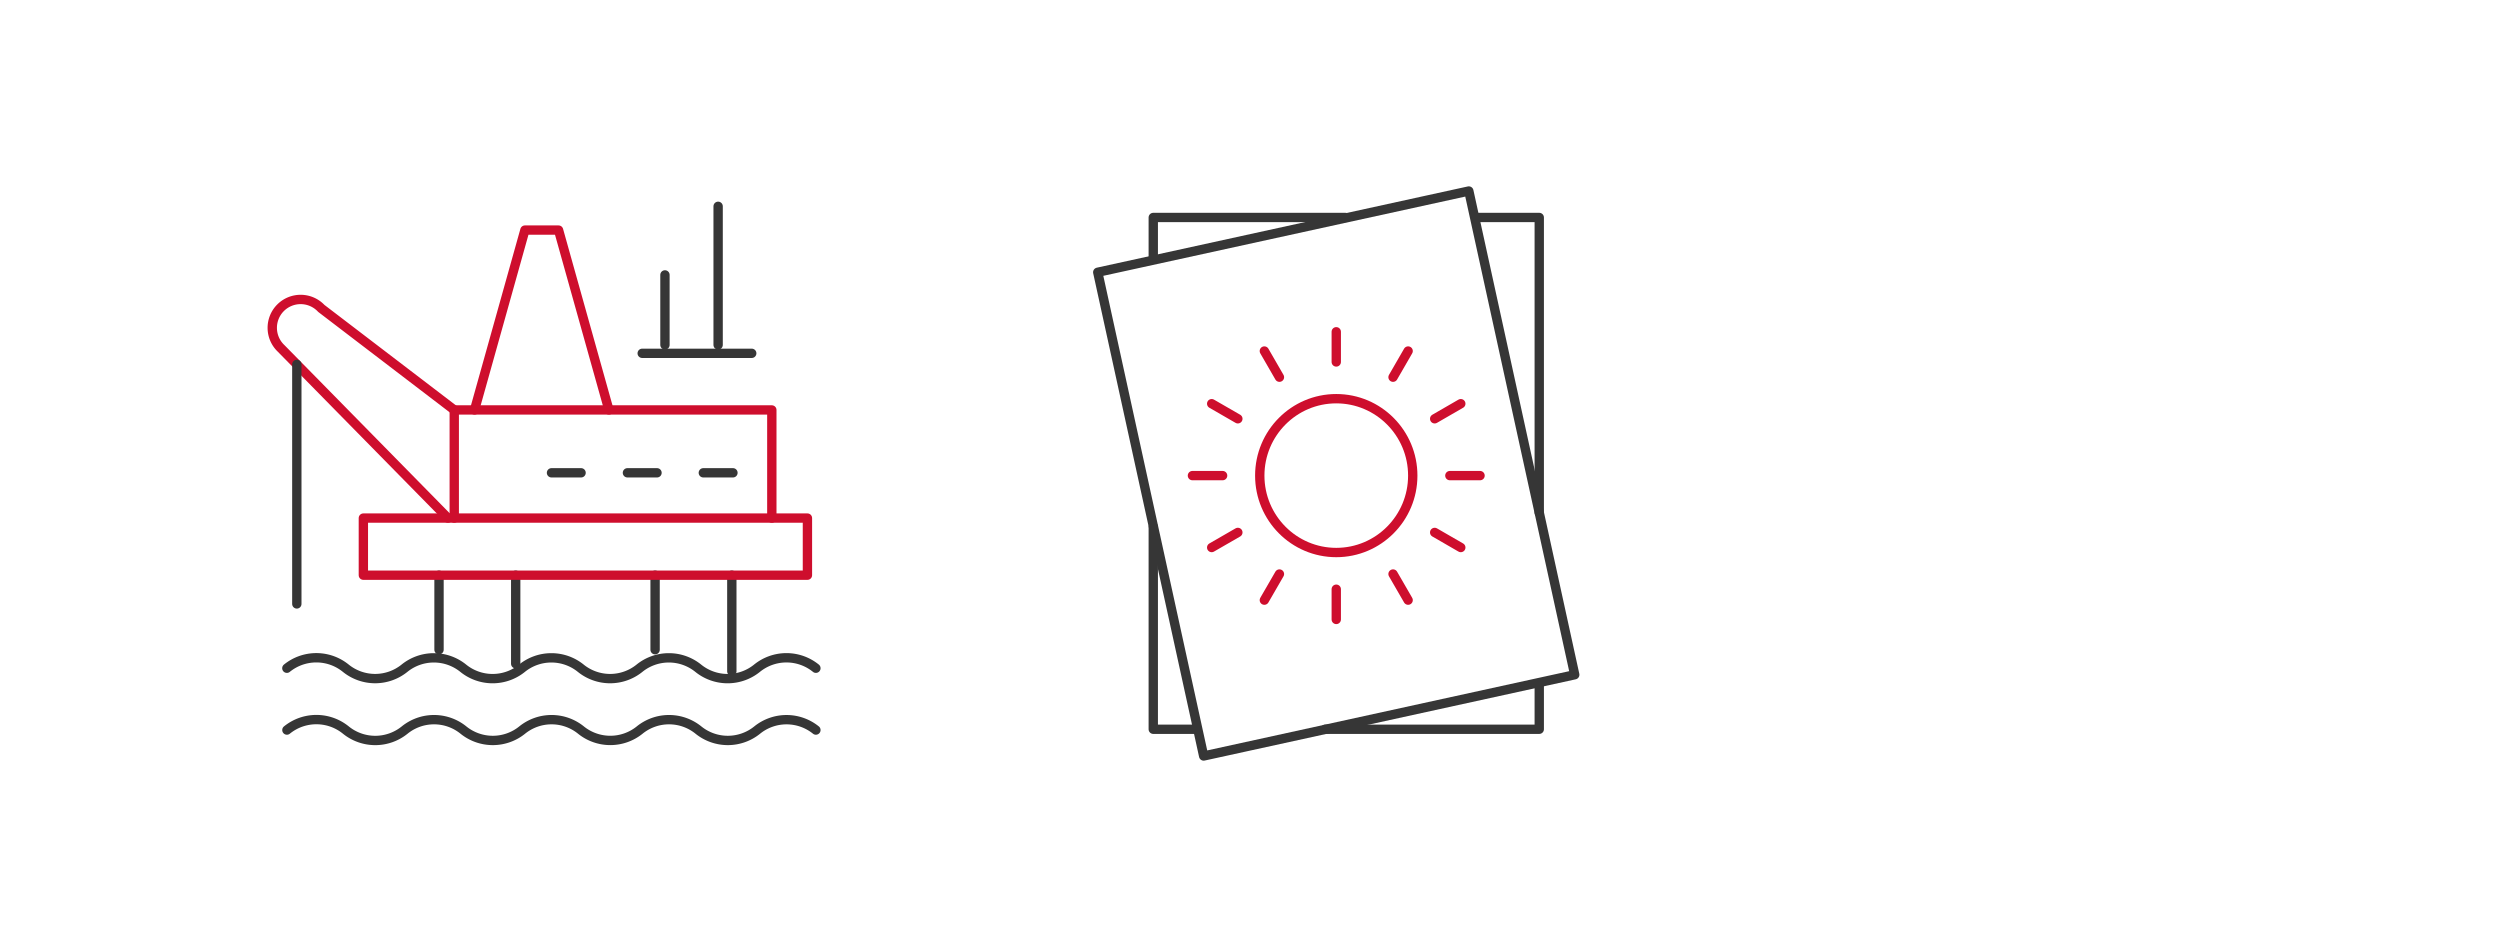 <svg id="Layer_1" data-name="Layer 1" xmlns="http://www.w3.org/2000/svg" viewBox="0 0 535 200"><defs><style>.cls-1,.cls-2{fill:none;stroke-linecap:round;stroke-linejoin:round;stroke-width:2px;}.cls-1{stroke:#ce0e2d;}.cls-2{stroke:#363636;}</style></defs><polyline class="cls-1" points="97.21 110.87 97.21 87.73 165.17 87.73 165.17 110.87"/><path class="cls-2" d="M174.6,143A10,10,0,0,0,162,143a10,10,0,0,1-12.58,0,10,10,0,0,0-12.57,0,10,10,0,0,1-12.57,0,10,10,0,0,0-12.57,0,10,10,0,0,1-12.58,0,10,10,0,0,0-12.57,0A10,10,0,0,1,74,143a10,10,0,0,0-12.61,0"/><path class="cls-2" d="M174.6,156.23a10,10,0,0,0-12.56,0,10,10,0,0,1-12.58,0,10,10,0,0,0-12.57,0,10,10,0,0,1-12.57,0,10,10,0,0,0-12.57,0,10,10,0,0,1-12.58,0,10,10,0,0,0-12.57,0,10,10,0,0,1-12.59,0,10,10,0,0,0-12.61,0"/><line class="cls-2" x1="93.95" y1="123.09" x2="93.95" y2="139.04"/><line class="cls-2" x1="110.36" y1="123.09" x2="110.36" y2="142.04"/><line class="cls-2" x1="140.19" y1="123.09" x2="140.19" y2="139.04"/><line class="cls-2" x1="156.61" y1="123.09" x2="156.61" y2="143.66"/><line class="cls-2" x1="118.02" y1="101.18" x2="124.35" y2="101.18"/><line class="cls-2" x1="134.27" y1="101.18" x2="140.6" y2="101.18"/><line class="cls-2" x1="150.51" y1="101.18" x2="156.85" y2="101.18"/><polyline class="cls-1" points="101.55 87.73 112.33 49.24 119.53 49.24 130.31 87.73"/><path class="cls-1" d="M95.85,110.87,60.18,74.58A6.07,6.07,0,1,1,68.76,66L97.21,87.73"/><line class="cls-2" x1="63.52" y1="77.98" x2="63.52" y2="129.24"/><line class="cls-2" x1="142.3" y1="58.83" x2="142.3" y2="73.81"/><line class="cls-2" x1="153.68" y1="44.15" x2="153.68" y2="73.81"/><line class="cls-2" x1="137.43" y1="75.61" x2="160.87" y2="75.61"/><rect class="cls-1" x="77.76" y="110.87" width="95.03" height="12.22"/><ellipse class="cls-1" cx="285.96" cy="101.78" rx="16.37" ry="16.46"/><line class="cls-1" x1="285.96" y1="71" x2="285.96" y2="77.46"/><line class="cls-1" x1="270.57" y1="75.12" x2="273.8" y2="80.72"/><line class="cls-1" x1="259.3" y1="86.39" x2="264.9" y2="89.62"/><line class="cls-1" x1="255.18" y1="101.78" x2="261.64" y2="101.78"/><line class="cls-1" x1="259.3" y1="117.17" x2="264.9" y2="113.94"/><line class="cls-1" x1="270.57" y1="128.43" x2="273.8" y2="122.84"/><line class="cls-1" x1="285.96" y1="132.56" x2="285.96" y2="126.09"/><line class="cls-1" x1="301.34" y1="128.43" x2="298.11" y2="122.84"/><line class="cls-1" x1="312.61" y1="117.17" x2="307.02" y2="113.94"/><line class="cls-1" x1="316.73" y1="101.78" x2="310.27" y2="101.78"/><line class="cls-1" x1="312.61" y1="86.39" x2="307.02" y2="89.62"/><line class="cls-1" x1="301.34" y1="75.12" x2="298.11" y2="80.72"/><polyline class="cls-2" points="316.37 46.54 329.4 46.54 329.4 109.72"/><polyline class="cls-2" points="246.8 54.96 246.8 46.54 287.89 46.54"/><polyline class="cls-2" points="255.53 156.06 246.8 156.06 246.8 112.73"/><polyline class="cls-2" points="329.4 146.64 329.4 156.06 283.59 156.06"/><rect class="cls-2" x="245.31" y="48.32" width="81.29" height="105.97" transform="translate(-15.05 63.53) rotate(-12.35)"/></svg>